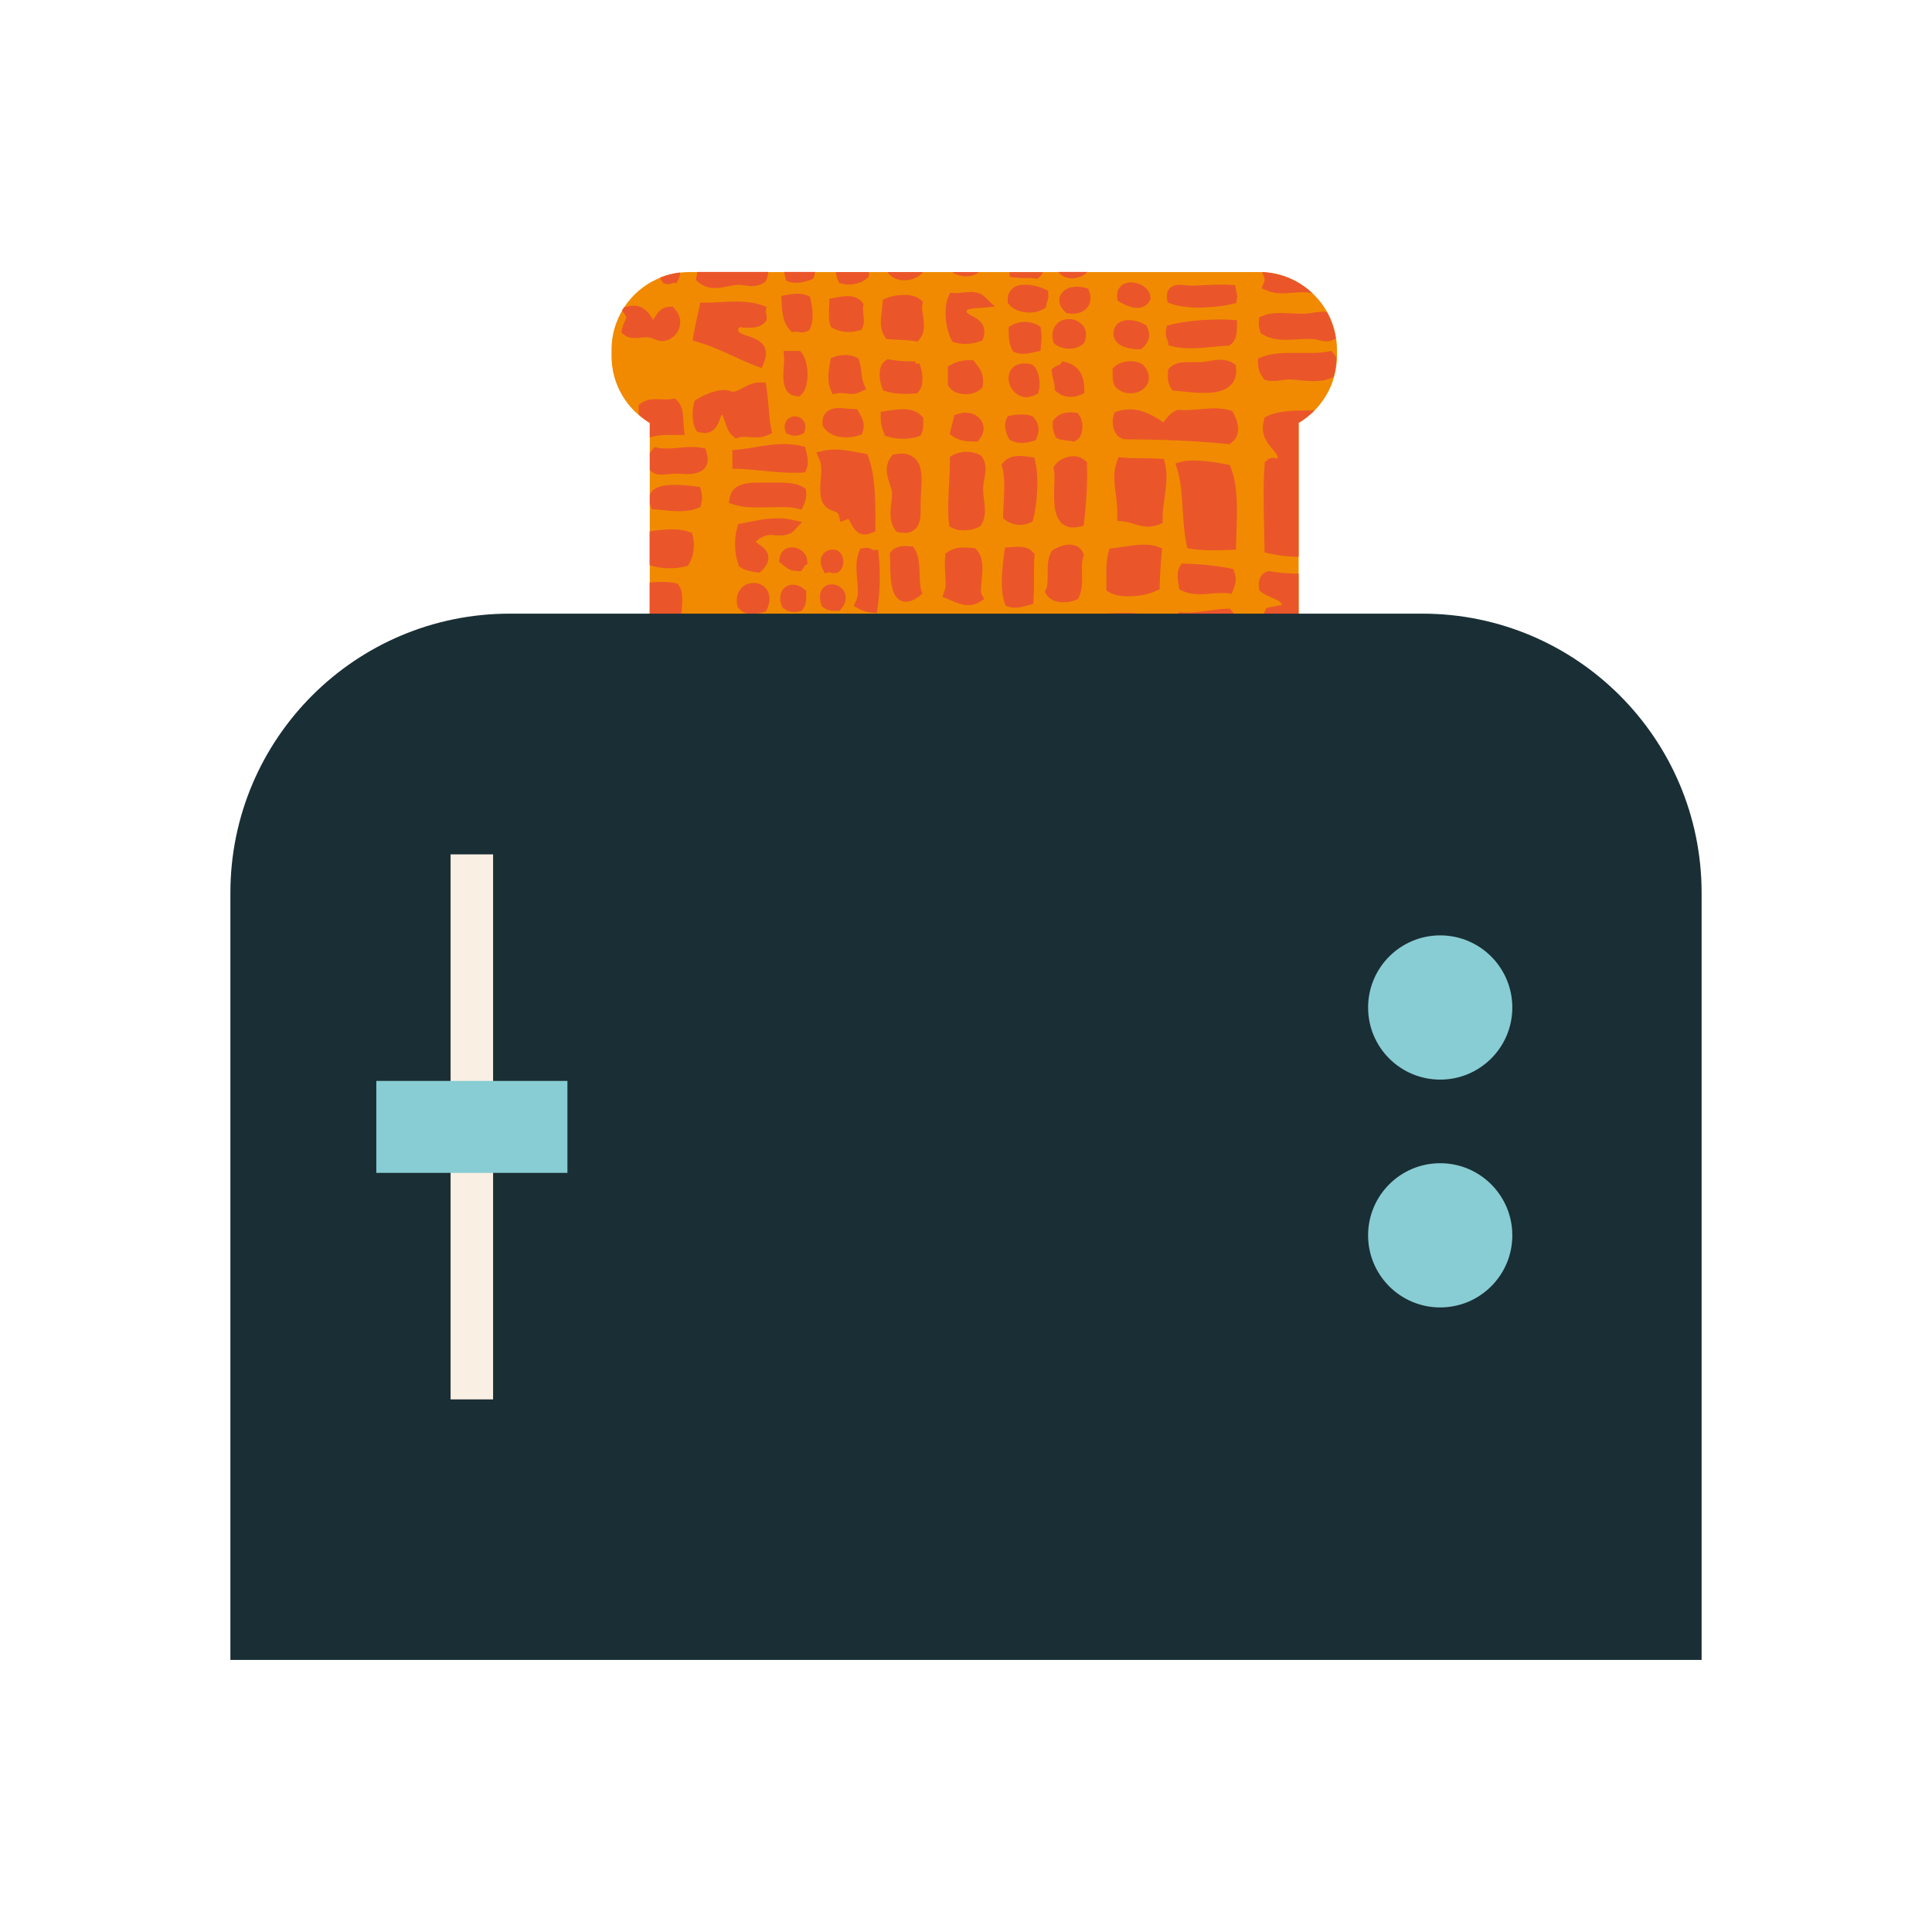 <?xml version="1.0" encoding="UTF-8"?>
<svg xmlns="http://www.w3.org/2000/svg" width="40" height="40" viewBox="0 0 40 40" fill="none">
  <g clip-path="url(#clip0_1191_290961)">
    <path d="M26.069 5.633H14.271C13.382 5.633 12.661 6.354 12.661 7.243V7.372C12.661 7.962 12.978 8.475 13.453 8.757V15.204H26.887V8.757C27.36 8.475 27.68 7.962 27.68 7.372V7.243C27.68 6.354 26.958 5.633 26.069 5.633Z" fill="#F18A00"></path>
    <path d="M26.354 9.478C26.321 9.478 26.268 9.49 26.219 9.54L26.183 9.575V9.625C26.151 10.041 26.163 10.458 26.172 10.898C26.175 11.039 26.178 11.182 26.18 11.332V11.438L26.286 11.461C26.48 11.505 26.685 11.526 26.887 11.528V8.754C27.008 8.683 27.116 8.595 27.216 8.498C27.172 8.498 27.125 8.498 27.078 8.498C26.779 8.498 26.471 8.504 26.239 8.616L26.183 8.642L26.169 8.701C26.09 8.994 26.233 9.164 26.339 9.29C26.389 9.352 26.436 9.405 26.459 9.469C26.45 9.478 26.442 9.487 26.433 9.496C26.412 9.484 26.386 9.478 26.357 9.478H26.354Z" fill="#EA562A"></path>
    <path d="M25.538 8.557L25.512 8.507L25.456 8.493C25.368 8.469 25.268 8.454 25.154 8.454C25.054 8.454 24.948 8.463 24.849 8.472C24.746 8.481 24.64 8.49 24.538 8.49C24.5 8.49 24.459 8.49 24.421 8.487H24.391L24.362 8.495C24.25 8.537 24.186 8.619 24.133 8.683C24.116 8.704 24.101 8.724 24.083 8.742C23.907 8.622 23.667 8.475 23.388 8.475C23.306 8.475 23.224 8.487 23.145 8.513L23.077 8.534L23.056 8.601C23.021 8.718 23.036 8.865 23.095 8.962C23.136 9.032 23.2 9.079 23.274 9.094H23.288L23.347 9.097C24.06 9.097 24.773 9.129 25.403 9.191L25.456 9.197L25.497 9.164C25.664 9.041 25.679 8.812 25.535 8.551L25.538 8.557Z" fill="#EA562A"></path>
    <path d="M24.142 6.826C24.124 6.926 24.151 6.991 24.168 7.035C24.174 7.046 24.177 7.058 24.18 7.067L24.195 7.152L24.28 7.173C24.388 7.199 24.512 7.211 24.658 7.211C24.828 7.211 25.004 7.193 25.157 7.178C25.245 7.17 25.33 7.161 25.406 7.158H25.444L25.477 7.134C25.603 7.046 25.606 6.882 25.611 6.762V6.63L25.485 6.621C25.412 6.615 25.33 6.615 25.245 6.615C24.89 6.615 24.514 6.653 24.244 6.721L24.16 6.741L24.145 6.826H24.142Z" fill="#EA562A"></path>
    <path d="M25.526 7.516C25.45 7.472 25.365 7.448 25.265 7.448C25.186 7.448 25.11 7.46 25.034 7.475C24.978 7.483 24.919 7.495 24.86 7.498C24.834 7.498 24.808 7.498 24.781 7.498H24.614C24.468 7.498 24.318 7.51 24.218 7.615L24.183 7.651V7.701C24.174 7.8 24.177 7.929 24.239 8.029L24.274 8.085L24.341 8.091C24.385 8.094 24.435 8.099 24.491 8.105C24.617 8.12 24.778 8.135 24.928 8.135C25.207 8.135 25.389 8.079 25.497 7.956C25.576 7.868 25.608 7.753 25.591 7.615L25.582 7.551L25.526 7.516Z" fill="#EA562A"></path>
    <path d="M21.962 10.816C22.03 10.883 22.118 10.921 22.221 10.921C22.259 10.921 22.3 10.915 22.341 10.907L22.435 10.886L22.446 10.792C22.496 10.387 22.517 9.962 22.505 9.628V9.569L22.458 9.531C22.396 9.475 22.314 9.446 22.224 9.446C22.074 9.446 21.918 9.522 21.842 9.628L21.807 9.678L21.822 9.736C21.836 9.801 21.833 9.933 21.828 10.056C21.819 10.332 21.807 10.646 21.965 10.813L21.962 10.816Z" fill="#EA562A"></path>
    <path d="M24.814 6.369C25.042 6.369 25.303 6.342 25.506 6.295L25.594 6.275L25.608 6.187C25.623 6.114 25.606 6.061 25.597 6.031C25.597 6.026 25.594 6.02 25.591 6.014L25.576 5.905L25.468 5.897C25.418 5.894 25.362 5.891 25.306 5.891C25.198 5.891 25.081 5.897 24.963 5.902C24.869 5.908 24.778 5.911 24.69 5.914C24.638 5.914 24.594 5.911 24.552 5.905C24.509 5.902 24.465 5.897 24.426 5.897C24.365 5.897 24.271 5.905 24.209 5.979C24.165 6.031 24.148 6.099 24.162 6.184L24.174 6.263L24.25 6.29C24.394 6.342 24.585 6.369 24.814 6.369Z" fill="#EA562A"></path>
    <path d="M23.036 7.724C23.036 7.809 23.036 7.894 23.068 7.97L23.077 7.991L23.092 8.009C23.174 8.097 23.285 8.143 23.409 8.143C23.567 8.143 23.705 8.064 23.761 7.938C23.787 7.882 23.828 7.73 23.672 7.56L23.658 7.545L23.64 7.536C23.579 7.498 23.497 7.478 23.409 7.478C23.306 7.478 23.162 7.507 23.077 7.592L23.036 7.63V7.724Z" fill="#EA562A"></path>
    <path d="M24.121 9.598L24.098 9.502L24.001 9.496C23.904 9.49 23.784 9.49 23.655 9.487C23.514 9.487 23.367 9.487 23.259 9.475L23.156 9.466L23.121 9.566C23.042 9.789 23.071 10.003 23.101 10.229C23.118 10.364 23.136 10.505 23.133 10.657V10.784L23.256 10.795C23.323 10.801 23.394 10.822 23.467 10.845C23.564 10.874 23.661 10.904 23.772 10.904C23.846 10.904 23.916 10.889 23.986 10.863L24.072 10.828V10.734C24.069 10.622 24.086 10.484 24.107 10.338C24.142 10.085 24.18 9.824 24.121 9.598Z" fill="#EA562A"></path>
    <path d="M23.546 6.375C23.661 6.375 23.752 6.322 23.802 6.228L23.819 6.199V6.163C23.819 5.979 23.605 5.847 23.414 5.847C23.323 5.847 23.244 5.879 23.194 5.935C23.159 5.973 23.118 6.046 23.13 6.158L23.139 6.228L23.2 6.263C23.338 6.337 23.45 6.375 23.546 6.375Z" fill="#EA562A"></path>
    <path d="M24.089 14.761C24.098 14.823 24.107 14.887 24.127 14.949L24.145 15.005L24.198 15.031C24.268 15.066 24.332 15.084 24.394 15.084C24.494 15.084 24.579 15.037 24.632 14.952C24.696 14.843 24.696 14.679 24.632 14.55C24.576 14.441 24.482 14.38 24.374 14.38C24.283 14.38 24.195 14.424 24.11 14.509L24.057 14.562L24.074 14.635C24.083 14.673 24.089 14.717 24.095 14.758L24.089 14.761Z" fill="#EA562A"></path>
    <path d="M25.462 11.766C25.145 11.707 24.904 11.684 24.547 11.669H24.462L24.421 11.74C24.374 11.825 24.371 11.948 24.406 12.136L24.418 12.203L24.479 12.232C24.585 12.282 24.699 12.303 24.843 12.303C24.922 12.303 25.001 12.297 25.081 12.288C25.154 12.282 25.227 12.277 25.298 12.277C25.33 12.277 25.365 12.277 25.397 12.282L25.5 12.294L25.538 12.197C25.57 12.112 25.614 12.004 25.559 11.854L25.532 11.781L25.456 11.766H25.462Z" fill="#EA562A"></path>
    <path d="M25.594 11.253C25.594 11.174 25.597 11.088 25.6 11.004C25.614 10.558 25.629 10.053 25.488 9.698L25.462 9.628L25.389 9.613C25.207 9.578 24.937 9.534 24.711 9.534C24.617 9.534 24.538 9.543 24.473 9.557L24.335 9.593L24.377 9.727C24.453 9.98 24.47 10.276 24.488 10.563C24.503 10.798 24.517 11.039 24.564 11.259L24.582 11.35L24.676 11.364C24.808 11.385 24.957 11.394 25.133 11.394C25.251 11.394 25.365 11.388 25.465 11.385L25.591 11.379V11.253H25.594Z" fill="#EA562A"></path>
    <path d="M25.931 14.922L25.984 14.952C26.069 14.999 26.154 15.005 26.219 15.005C26.242 15.005 26.268 15.005 26.295 15.005C26.318 15.005 26.345 15.005 26.371 15.005C26.398 15.005 26.424 15.005 26.453 15.01L26.527 15.019L26.574 14.96C26.682 14.826 26.691 14.591 26.629 14.459L26.606 14.406L26.553 14.386C26.477 14.356 26.386 14.342 26.289 14.342C26.192 14.342 26.101 14.356 26.022 14.383L25.955 14.406L25.937 14.476C25.911 14.582 25.89 14.741 25.916 14.864L25.928 14.922H25.931Z" fill="#EA562A"></path>
    <path d="M22.194 5.762C22.311 5.762 22.435 5.715 22.511 5.63H21.913C21.971 5.709 22.068 5.762 22.194 5.762Z" fill="#EA562A"></path>
    <path d="M17.882 6.298L17.844 6.251C17.779 6.172 17.68 6.131 17.545 6.131C17.454 6.131 17.36 6.149 17.284 6.163L17.169 6.187V6.307C17.169 6.345 17.166 6.389 17.163 6.43C17.163 6.533 17.158 6.639 17.19 6.727L17.207 6.774L17.252 6.797C17.342 6.847 17.451 6.873 17.565 6.873C17.633 6.873 17.7 6.865 17.768 6.847L17.835 6.829L17.862 6.765C17.897 6.683 17.885 6.595 17.876 6.513C17.87 6.457 17.862 6.401 17.87 6.354L17.879 6.295L17.882 6.298Z" fill="#EA562A"></path>
    <path d="M26.723 13.168C26.773 13.107 26.802 13.036 26.829 12.972C26.846 12.931 26.858 12.898 26.873 12.875C26.876 12.875 26.882 12.881 26.887 12.884V11.878C26.668 11.875 26.483 11.86 26.301 11.828L26.266 11.822L26.23 11.834C26.172 11.854 26.037 11.93 26.066 12.168L26.072 12.224L26.116 12.259C26.183 12.312 26.263 12.344 26.336 12.376C26.456 12.426 26.518 12.458 26.544 12.517C26.509 12.535 26.465 12.54 26.401 12.552C26.362 12.558 26.324 12.564 26.283 12.573L26.219 12.588L26.189 12.649C26.131 12.775 26.157 12.969 26.18 13.074L26.189 13.118L26.224 13.148C26.292 13.206 26.374 13.233 26.477 13.233C26.532 13.233 26.588 13.224 26.638 13.218L26.688 13.209L26.72 13.171L26.723 13.168Z" fill="#EA562A"></path>
    <path d="M22.555 6.046L22.532 5.976L22.461 5.958C22.405 5.943 22.35 5.935 22.297 5.935C22.127 5.935 21.995 6.008 21.948 6.128C21.927 6.178 21.898 6.313 22.05 6.454L22.08 6.483L22.121 6.489C22.15 6.495 22.18 6.495 22.209 6.495C22.344 6.495 22.455 6.445 22.52 6.357C22.581 6.272 22.593 6.163 22.555 6.046Z" fill="#EA562A"></path>
    <path d="M26.172 5.844L26.119 5.967L26.242 6.02C26.327 6.055 26.421 6.073 26.544 6.073C26.615 6.073 26.688 6.067 26.764 6.061C26.838 6.055 26.914 6.049 26.993 6.049H26.999C27.049 6.049 27.108 6.058 27.169 6.07C26.893 5.811 26.53 5.647 26.128 5.633C26.131 5.638 26.134 5.647 26.137 5.653C26.18 5.747 26.195 5.788 26.172 5.841V5.844Z" fill="#EA562A"></path>
    <path d="M26.049 7.507C26.04 7.662 26.101 7.753 26.148 7.821L26.178 7.862L26.227 7.874C26.271 7.882 26.316 7.888 26.362 7.888C26.427 7.888 26.486 7.879 26.541 7.871C26.591 7.865 26.641 7.856 26.685 7.856H26.691C26.767 7.856 26.846 7.865 26.926 7.874C27.02 7.882 27.116 7.891 27.213 7.891C27.322 7.891 27.471 7.877 27.612 7.797C27.647 7.671 27.665 7.539 27.671 7.401C27.656 7.381 27.641 7.363 27.63 7.346L27.568 7.266L27.486 7.281C27.389 7.299 27.275 7.307 27.122 7.307C27.055 7.307 26.99 7.307 26.923 7.307C26.855 7.307 26.785 7.307 26.72 7.307C26.535 7.307 26.321 7.316 26.131 7.39L26.049 7.419L26.043 7.507H26.049Z" fill="#EA562A"></path>
    <path d="M26.084 6.826L26.101 6.9L26.151 6.929C26.307 7.02 26.486 7.035 26.623 7.035C26.7 7.035 26.782 7.029 26.861 7.026C26.934 7.023 27.008 7.017 27.078 7.017C27.125 7.017 27.169 7.017 27.213 7.023C27.239 7.026 27.266 7.035 27.292 7.041C27.342 7.052 27.401 7.067 27.462 7.067C27.536 7.067 27.6 7.043 27.656 7.005C27.627 6.812 27.565 6.627 27.474 6.463C27.445 6.457 27.418 6.454 27.386 6.454C27.325 6.454 27.266 6.463 27.204 6.471C27.166 6.477 27.125 6.483 27.081 6.489C27.04 6.492 26.999 6.495 26.958 6.495C26.887 6.495 26.814 6.492 26.741 6.489C26.665 6.486 26.588 6.48 26.515 6.48C26.357 6.48 26.242 6.498 26.145 6.539L26.072 6.568L26.063 6.645C26.052 6.727 26.069 6.785 26.081 6.829L26.084 6.826Z" fill="#EA562A"></path>
    <path d="M21.81 7.874C21.822 7.923 21.833 7.967 21.836 8.017V8.076L21.88 8.114C21.954 8.182 22.056 8.217 22.168 8.217C22.235 8.217 22.306 8.202 22.367 8.176L22.449 8.141V8.053C22.446 7.68 22.247 7.548 22.083 7.504L21.998 7.481L21.948 7.545C21.948 7.545 21.927 7.554 21.918 7.557C21.892 7.569 21.863 7.58 21.839 7.598L21.772 7.645L21.78 7.727C21.786 7.783 21.801 7.833 21.81 7.877V7.874Z" fill="#EA562A"></path>
    <path d="M21.81 7.099L21.848 7.129C21.924 7.187 22.03 7.219 22.138 7.219C22.25 7.219 22.35 7.184 22.423 7.12L22.446 7.099L22.458 7.07C22.502 6.958 22.493 6.847 22.435 6.759C22.37 6.665 22.256 6.606 22.13 6.606C22.021 6.606 21.921 6.65 21.86 6.73C21.813 6.788 21.766 6.891 21.801 7.049L21.813 7.096L21.81 7.099Z" fill="#EA562A"></path>
    <path d="M21.863 9.062L21.924 9.091C21.977 9.109 22.036 9.114 22.088 9.12C22.124 9.123 22.159 9.126 22.18 9.132L22.232 9.147L22.279 9.12C22.323 9.097 22.382 9.044 22.402 8.927C22.423 8.824 22.408 8.674 22.338 8.589L22.303 8.548L22.25 8.542C22.221 8.539 22.191 8.537 22.165 8.537C21.971 8.537 21.872 8.622 21.819 8.692L21.795 8.724V8.762C21.786 8.868 21.816 8.938 21.836 8.997L21.857 9.056L21.863 9.062Z" fill="#EA562A"></path>
    <path d="M20.267 6.378L20.596 6.348L20.387 6.143C20.288 6.046 20.147 6.046 20.1 6.046C20.044 6.046 19.988 6.052 19.93 6.058C19.883 6.064 19.833 6.067 19.789 6.067H19.765L19.672 6.061L19.633 6.149C19.528 6.398 19.581 6.797 19.692 7.023L19.718 7.073L19.771 7.09C19.83 7.108 19.897 7.12 19.977 7.12C20.085 7.12 20.2 7.102 20.282 7.07L20.343 7.046L20.361 6.982C20.443 6.706 20.238 6.601 20.126 6.542C20.047 6.501 20.015 6.477 20.006 6.448C20.02 6.404 20.079 6.389 20.264 6.375L20.267 6.378Z" fill="#EA562A"></path>
    <path d="M12.881 6.803L12.863 6.885L12.931 6.938C12.983 6.979 13.051 6.999 13.136 6.999C13.174 6.999 13.218 6.997 13.262 6.991C13.3 6.988 13.344 6.982 13.385 6.982C13.403 6.982 13.421 6.982 13.435 6.985C13.462 6.988 13.494 7.002 13.526 7.014C13.579 7.035 13.64 7.061 13.708 7.061H13.729C13.872 7.049 14.001 6.95 14.057 6.812C14.113 6.668 14.081 6.513 13.969 6.395L13.928 6.351H13.866C13.679 6.36 13.602 6.492 13.556 6.571C13.547 6.589 13.535 6.606 13.526 6.618C13.523 6.618 13.52 6.618 13.517 6.618C13.418 6.43 13.283 6.328 13.124 6.328C13.095 6.328 13.069 6.331 13.039 6.337L12.919 6.363C12.904 6.383 12.893 6.407 12.878 6.427L12.957 6.542C12.972 6.562 12.972 6.571 12.934 6.656C12.913 6.697 12.893 6.744 12.881 6.8V6.803Z" fill="#EA562A"></path>
    <path d="M20.328 9.458L20.311 9.431L20.282 9.417C20.205 9.375 20.111 9.355 20.012 9.355C19.912 9.355 19.815 9.378 19.739 9.417L19.666 9.455V9.537C19.666 9.701 19.657 9.874 19.648 10.041C19.633 10.326 19.619 10.593 19.648 10.83L19.657 10.901L19.721 10.933C19.78 10.965 19.856 10.98 19.947 10.98C20.056 10.98 20.176 10.957 20.258 10.915L20.293 10.898L20.314 10.866C20.419 10.707 20.396 10.517 20.372 10.335C20.364 10.255 20.352 10.179 20.355 10.109C20.355 10.053 20.367 9.991 20.378 9.93C20.405 9.777 20.437 9.607 20.331 9.458H20.328Z" fill="#EA562A"></path>
    <path d="M14.432 5.633C14.432 5.665 14.432 5.694 14.424 5.715L14.406 5.797L14.471 5.85C14.565 5.926 14.676 5.964 14.805 5.964C14.896 5.964 14.984 5.946 15.072 5.929C15.148 5.914 15.222 5.897 15.286 5.897H15.31C15.345 5.899 15.377 5.905 15.412 5.908C15.465 5.914 15.518 5.923 15.571 5.923C15.662 5.923 15.741 5.902 15.811 5.858L15.844 5.838L15.861 5.806C15.884 5.762 15.899 5.697 15.908 5.63H14.435L14.432 5.633Z" fill="#EA562A"></path>
    <path d="M15.377 6.785C15.398 6.785 15.421 6.785 15.442 6.785C15.468 6.785 15.494 6.785 15.521 6.785C15.62 6.785 15.747 6.774 15.841 6.668L15.867 6.639L15.873 6.598C15.882 6.533 15.864 6.489 15.852 6.463L15.87 6.357L15.758 6.313C15.612 6.266 15.45 6.243 15.248 6.243C15.136 6.243 15.025 6.249 14.916 6.254C14.817 6.26 14.72 6.266 14.626 6.266H14.497L14.476 6.375C14.462 6.442 14.447 6.51 14.432 6.574C14.406 6.689 14.38 6.809 14.359 6.935L14.342 7.052L14.456 7.085C14.714 7.158 14.934 7.261 15.172 7.369C15.324 7.439 15.48 7.513 15.647 7.574L15.77 7.621L15.82 7.498C15.867 7.381 15.87 7.278 15.832 7.193C15.767 7.052 15.618 7.002 15.486 6.958C15.268 6.885 15.274 6.862 15.292 6.794C15.298 6.782 15.312 6.774 15.371 6.774L15.377 6.785Z" fill="#EA562A"></path>
    <path d="M13.702 5.823L13.732 5.864L13.781 5.876C13.802 5.882 13.819 5.882 13.84 5.882C13.887 5.882 13.919 5.867 13.937 5.858H14.007L14.045 5.788C14.069 5.744 14.078 5.694 14.081 5.641C13.934 5.659 13.796 5.694 13.664 5.747C13.673 5.773 13.684 5.797 13.702 5.82V5.823Z" fill="#EA562A"></path>
    <path d="M23.109 7.07C23.189 7.17 23.344 7.225 23.567 7.231H23.623L23.664 7.196C23.831 7.043 23.805 6.882 23.752 6.774L23.734 6.735L23.696 6.715C23.599 6.662 23.473 6.627 23.367 6.627C23.2 6.627 23.086 6.709 23.059 6.844C23.042 6.929 23.059 7.008 23.112 7.073L23.109 7.07Z" fill="#EA562A"></path>
    <path d="M16.503 11.825H16.588L16.627 11.769C16.636 11.757 16.644 11.746 16.65 11.731C16.653 11.725 16.656 11.719 16.662 11.713L16.721 11.672L16.712 11.608C16.706 11.444 16.544 11.332 16.398 11.332C16.26 11.332 16.157 11.423 16.14 11.555L16.128 11.628L16.21 11.696C16.272 11.748 16.354 11.822 16.503 11.822V11.825Z" fill="#EA562A"></path>
    <path d="M19.096 12.294L19.07 12.206C19.047 12.127 19.044 12.015 19.041 11.901C19.035 11.716 19.032 11.523 18.941 11.373L18.903 11.312H18.832C18.806 11.306 18.78 11.306 18.753 11.306C18.662 11.306 18.533 11.317 18.454 11.414L18.422 11.455V11.508C18.428 11.558 18.431 11.62 18.431 11.684C18.436 12.01 18.442 12.458 18.759 12.458C18.841 12.458 18.926 12.423 19.023 12.35L19.096 12.294Z" fill="#EA562A"></path>
    <path d="M18.891 13.066L18.824 13.036C18.78 13.016 18.736 13.007 18.695 13.007C18.63 13.007 18.572 13.03 18.527 13.077C18.428 13.18 18.422 13.362 18.425 13.526V13.594L18.48 13.632C18.539 13.676 18.607 13.688 18.668 13.699C18.695 13.705 18.73 13.711 18.744 13.717L18.88 13.793L18.938 13.649C18.997 13.506 18.959 13.359 18.929 13.242C18.921 13.206 18.912 13.171 18.906 13.139L18.894 13.066H18.891Z" fill="#EA562A"></path>
    <path d="M15.926 11.074C15.955 11.074 15.99 11.077 16.022 11.08C16.066 11.083 16.11 11.086 16.151 11.086C16.198 11.086 16.345 11.086 16.445 10.98L16.606 10.807L16.374 10.757C16.289 10.739 16.201 10.731 16.102 10.731C15.882 10.731 15.659 10.775 15.459 10.816L15.286 10.851L15.263 10.93C15.195 11.156 15.207 11.473 15.286 11.684L15.301 11.722L15.333 11.746C15.427 11.813 15.544 11.831 15.659 11.848L15.726 11.857L15.776 11.81C15.873 11.713 15.914 11.622 15.908 11.531C15.899 11.402 15.796 11.329 15.72 11.276C15.697 11.262 15.665 11.235 15.647 11.218C15.673 11.177 15.791 11.103 15.882 11.083C15.887 11.083 15.902 11.08 15.926 11.08V11.074Z" fill="#EA562A"></path>
    <path d="M15.597 12.071C15.492 12.071 15.395 12.115 15.333 12.194C15.283 12.256 15.23 12.367 15.266 12.538L15.271 12.57L15.295 12.596C15.339 12.649 15.424 12.714 15.574 12.714C15.638 12.714 15.711 12.702 15.796 12.678L15.858 12.661L15.884 12.602C15.973 12.409 15.92 12.277 15.882 12.215C15.823 12.121 15.717 12.068 15.6 12.068L15.597 12.071Z" fill="#EA562A"></path>
    <path d="M13.456 9.056L13.523 9.038C13.643 9.009 13.734 9.006 13.825 9.006H13.934C13.963 9.006 13.995 9.006 14.028 9.006H14.174L14.16 8.856C14.154 8.815 14.154 8.774 14.151 8.73C14.142 8.572 14.133 8.405 14.025 8.299L13.975 8.249L13.908 8.261C13.875 8.267 13.84 8.27 13.796 8.27C13.761 8.27 13.726 8.27 13.693 8.267C13.655 8.267 13.62 8.264 13.585 8.264C13.497 8.264 13.385 8.273 13.286 8.34L13.224 8.381V8.454C13.224 8.498 13.224 8.545 13.23 8.592C13.3 8.651 13.374 8.707 13.453 8.757V9.056H13.456Z" fill="#EA562A"></path>
    <path d="M20.194 7.513L20.152 7.457H20.07C19.933 7.457 19.809 7.486 19.695 7.548L19.625 7.586V7.973L19.645 8.006C19.707 8.102 19.836 8.161 19.991 8.161C20.123 8.161 20.241 8.12 20.311 8.05L20.343 8.017L20.349 7.97C20.378 7.75 20.288 7.633 20.22 7.548C20.211 7.536 20.2 7.525 20.191 7.51L20.194 7.513Z" fill="#EA562A"></path>
    <path d="M25.189 14.412C25.157 14.412 25.125 14.412 25.092 14.412H25.01L24.975 14.491C24.925 14.6 24.928 14.708 24.984 14.796C25.04 14.881 25.139 14.937 25.245 14.937C25.324 14.937 25.4 14.908 25.453 14.852C25.491 14.811 25.538 14.738 25.538 14.623V14.594L25.523 14.568C25.45 14.412 25.259 14.412 25.189 14.412Z" fill="#EA562A"></path>
    <path d="M24.01 12.197V12.115C24.019 11.88 24.03 11.681 24.051 11.458L24.06 11.352L23.96 11.317C23.884 11.291 23.796 11.276 23.69 11.276C23.558 11.276 23.414 11.297 23.276 11.317C23.206 11.329 23.133 11.338 23.062 11.347L22.971 11.355L22.948 11.444C22.901 11.611 22.904 11.793 22.907 11.954C22.907 12.018 22.907 12.083 22.907 12.142V12.227L22.977 12.268C23.071 12.32 23.2 12.347 23.359 12.347C23.564 12.347 23.796 12.303 23.939 12.232L24.016 12.197H24.01Z" fill="#EA562A"></path>
    <path d="M23.467 14.465C23.364 14.447 23.238 14.427 23.118 14.427C22.957 14.427 22.834 14.465 22.74 14.538L22.69 14.579V14.937L22.74 14.978C22.842 15.063 22.986 15.107 23.156 15.107C23.303 15.107 23.458 15.075 23.584 15.016L23.655 14.984L23.661 14.905C23.672 14.77 23.646 14.676 23.626 14.591L23.596 14.485L23.461 14.465H23.467Z" fill="#EA562A"></path>
    <path d="M25.606 13.107C25.661 12.948 25.594 12.752 25.503 12.649L25.462 12.602H25.397C25.254 12.608 25.116 12.629 24.984 12.646C24.843 12.667 24.708 12.684 24.579 12.684C24.547 12.684 24.512 12.684 24.479 12.681L24.421 12.675L24.377 12.716C24.286 12.799 24.218 12.983 24.262 13.121L24.288 13.209L24.462 13.224C24.623 13.239 24.825 13.253 25.019 13.253C25.233 13.253 25.397 13.233 25.52 13.189L25.582 13.168L25.603 13.107H25.606Z" fill="#EA562A"></path>
    <path d="M23.843 13.271L23.854 13.23C23.869 13.171 23.934 12.869 23.764 12.746L23.74 12.728L23.711 12.722C23.596 12.702 23.461 12.69 23.297 12.69C23.186 12.69 23.08 12.696 22.986 12.699L22.866 12.705L22.834 12.79C22.787 12.916 22.798 13.148 22.831 13.256L22.854 13.338L23.007 13.368C23.139 13.394 23.288 13.424 23.429 13.424C23.593 13.424 23.716 13.385 23.81 13.306L23.843 13.277V13.271Z" fill="#EA562A"></path>
    <path d="M20 8.542C19.944 8.542 19.889 8.551 19.83 8.572L19.759 8.595L19.742 8.669C19.733 8.707 19.695 8.859 19.683 8.897L19.663 8.988L19.739 9.041C19.839 9.109 19.971 9.141 20.147 9.141H20.244L20.282 9.091C20.37 8.982 20.39 8.85 20.334 8.739C20.276 8.619 20.147 8.545 19.994 8.545L20 8.542Z" fill="#EA562A"></path>
    <path d="M17.882 7.941C17.853 7.871 17.844 7.794 17.835 7.712C17.826 7.636 17.818 7.56 17.791 7.478L17.774 7.422L17.721 7.395C17.656 7.366 17.583 7.349 17.501 7.349C17.419 7.349 17.342 7.363 17.272 7.39L17.202 7.416L17.184 7.513C17.155 7.677 17.119 7.879 17.196 8.064L17.237 8.164L17.342 8.143C17.369 8.138 17.395 8.138 17.419 8.138C17.457 8.138 17.489 8.143 17.518 8.146C17.556 8.152 17.595 8.155 17.63 8.155C17.694 8.155 17.753 8.143 17.812 8.114L17.932 8.058L17.879 7.938L17.882 7.941Z" fill="#EA562A"></path>
    <path d="M17.765 13.887L17.856 13.928C17.897 13.946 17.956 13.969 18.023 13.969C18.09 13.969 18.146 13.946 18.193 13.905L18.225 13.875L18.234 13.831C18.252 13.749 18.249 13.667 18.249 13.591C18.249 13.5 18.249 13.412 18.278 13.356L18.31 13.297L18.284 13.236C18.19 13.013 18.067 12.966 17.979 12.966C17.917 12.966 17.862 12.989 17.806 13.033L17.768 13.066L17.759 13.116C17.733 13.271 17.75 13.409 17.765 13.532C17.776 13.623 17.788 13.711 17.776 13.79L17.762 13.89L17.765 13.887Z" fill="#EA562A"></path>
    <path d="M18.184 11.385H18.064C18.046 11.367 18.002 11.341 17.938 11.341C17.92 11.341 17.903 11.341 17.882 11.347L17.809 11.361L17.782 11.432C17.712 11.617 17.73 11.813 17.747 12.004C17.762 12.168 17.776 12.323 17.727 12.432L17.674 12.543L17.779 12.605C17.85 12.646 17.932 12.67 18.026 12.681L18.155 12.693L18.172 12.567C18.22 12.238 18.228 11.842 18.193 11.505L18.181 11.388L18.184 11.385Z" fill="#EA562A"></path>
    <path d="M17.119 13.957C17.149 13.963 17.178 13.966 17.204 13.966C17.298 13.966 17.357 13.925 17.389 13.89C17.483 13.79 17.471 13.638 17.463 13.488C17.457 13.415 17.451 13.321 17.466 13.28L17.504 13.174L17.407 13.116C17.348 13.08 17.293 13.066 17.231 13.066C17.196 13.066 17.158 13.072 17.114 13.083L17.052 13.101L17.026 13.159C16.964 13.3 16.985 13.456 17.002 13.594C17.011 13.673 17.02 13.746 17.017 13.811L17.008 13.928L17.125 13.954L17.119 13.957Z" fill="#EA562A"></path>
    <path d="M16.609 7.319L16.568 7.266H16.222L16.234 7.413C16.234 7.448 16.234 7.51 16.228 7.574C16.21 7.8 16.181 8.176 16.492 8.202L16.553 8.208L16.597 8.164C16.779 7.985 16.738 7.486 16.609 7.319Z" fill="#EA562A"></path>
    <path d="M21.247 14.694V14.608L21.165 14.576C21.097 14.547 21.009 14.541 20.965 14.541C20.88 14.541 20.766 14.556 20.695 14.617L20.669 14.641L20.657 14.673C20.604 14.817 20.604 15.002 20.607 15.198H21.25C21.253 15.028 21.25 14.858 21.244 14.691L21.247 14.694Z" fill="#EA562A"></path>
    <path d="M19.566 13.535C19.657 13.6 19.774 13.635 19.909 13.638H19.941L19.971 13.623C20.138 13.541 20.264 13.321 20.191 13.098L20.179 13.066L20.152 13.042C20.1 12.992 20.032 12.969 19.947 12.969C19.909 12.969 19.871 12.975 19.83 12.98C19.8 12.983 19.768 12.989 19.739 12.989L19.654 12.983L19.598 13.057C19.545 13.148 19.49 13.262 19.504 13.438L19.51 13.5L19.56 13.535H19.566Z" fill="#EA562A"></path>
    <path d="M14.101 12.749C14.101 12.749 14.104 12.716 14.107 12.693C14.13 12.479 14.148 12.259 14.06 12.13L14.028 12.083L13.972 12.071C13.89 12.054 13.793 12.048 13.688 12.048C13.605 12.048 13.526 12.054 13.45 12.059V12.954C13.646 12.942 13.852 12.901 13.995 12.869L14.092 12.846L14.101 12.746V12.749Z" fill="#EA562A"></path>
    <path d="M13.995 13.928L14.042 13.89V13.831C14.051 13.732 14.025 13.661 14.007 13.602C13.998 13.579 13.992 13.556 13.987 13.532L13.972 13.45L13.89 13.426C13.796 13.4 13.684 13.388 13.544 13.388C13.514 13.388 13.482 13.388 13.45 13.391V14.092H13.467C13.737 14.057 13.896 14.007 13.992 13.928H13.995Z" fill="#EA562A"></path>
    <path d="M19.677 12.426C19.777 12.47 19.915 12.529 20.056 12.529C20.135 12.529 20.208 12.508 20.27 12.47L20.378 12.403L20.317 12.291C20.299 12.256 20.314 12.118 20.323 12.027C20.346 11.801 20.37 11.549 20.223 11.388L20.188 11.35L20.135 11.344C20.067 11.338 20.009 11.335 19.956 11.335C19.824 11.335 19.727 11.361 19.63 11.423L19.575 11.458L19.569 11.523C19.557 11.643 19.563 11.766 19.569 11.886C19.578 12.018 19.586 12.156 19.557 12.232L19.51 12.356L19.63 12.406L19.677 12.426Z" fill="#EA562A"></path>
    <path d="M21.616 15.201H22.206C22.265 14.969 22.311 14.608 22.053 14.518C22.039 14.509 22.003 14.503 21.962 14.503C21.883 14.503 21.736 14.535 21.666 14.608L21.622 14.655L21.631 14.72C21.643 14.823 21.637 14.931 21.631 15.046C21.628 15.098 21.625 15.151 21.625 15.204L21.616 15.201Z" fill="#EA562A"></path>
    <path d="M20.267 5.633H19.718C19.812 5.706 19.941 5.721 19.997 5.721C20.111 5.721 20.205 5.688 20.267 5.633Z" fill="#EA562A"></path>
    <path d="M18.95 9.502C18.88 9.428 18.786 9.39 18.668 9.39C18.627 9.39 18.58 9.396 18.53 9.405L18.483 9.414L18.454 9.452C18.299 9.648 18.366 9.859 18.419 10.012C18.439 10.074 18.457 10.129 18.466 10.182C18.472 10.238 18.466 10.317 18.454 10.402C18.434 10.578 18.404 10.795 18.53 10.968L18.563 11.012L18.616 11.021C18.657 11.03 18.692 11.033 18.724 11.033C18.821 11.033 18.9 11.004 18.956 10.945C19.067 10.833 19.064 10.657 19.061 10.455V10.428C19.061 10.361 19.064 10.282 19.07 10.203C19.088 9.936 19.105 9.663 18.956 9.502H18.95Z" fill="#EA562A"></path>
    <path d="M19.111 8.639L19.07 8.601C18.979 8.516 18.856 8.472 18.695 8.472C18.598 8.472 18.495 8.487 18.398 8.501L18.234 8.525V8.642C18.234 8.78 18.258 8.845 18.281 8.906C18.287 8.921 18.293 8.935 18.299 8.953L18.319 9.021L18.387 9.041C18.478 9.07 18.592 9.085 18.703 9.085C18.783 9.085 18.9 9.076 19.006 9.038L19.061 9.018L19.085 8.962C19.12 8.883 19.117 8.789 19.114 8.698V8.642L19.111 8.639Z" fill="#EA562A"></path>
    <path d="M19.108 6.524C19.096 6.448 19.085 6.372 19.094 6.319L19.105 6.243L19.044 6.193C18.97 6.134 18.862 6.105 18.724 6.105C18.592 6.105 18.445 6.131 18.352 6.175L18.278 6.207L18.272 6.287C18.269 6.331 18.264 6.378 18.258 6.425C18.234 6.603 18.208 6.806 18.316 6.964L18.352 7.017L18.416 7.023C18.486 7.029 18.551 7.032 18.613 7.035C18.712 7.041 18.809 7.043 18.924 7.061L19 7.07L19.047 7.011C19.161 6.867 19.132 6.677 19.108 6.524Z" fill="#EA562A"></path>
    <path d="M18.401 5.665C18.469 5.753 18.586 5.803 18.721 5.803C18.847 5.803 18.97 5.762 19.047 5.694L19.102 5.644V5.633H18.378C18.378 5.633 18.392 5.656 18.398 5.665H18.401Z" fill="#EA562A"></path>
    <path d="M14.5 10.493L14.518 10.426C14.541 10.329 14.541 10.267 14.518 10.17L14.494 10.082L14.403 10.071C14.342 10.062 14.154 10.038 13.972 10.038C13.705 10.038 13.547 10.091 13.473 10.203C13.464 10.214 13.459 10.229 13.453 10.244V10.431C13.453 10.431 13.459 10.455 13.464 10.467L13.497 10.543L13.579 10.549C13.62 10.549 13.664 10.555 13.711 10.56C13.816 10.572 13.937 10.584 14.057 10.584C14.216 10.584 14.339 10.563 14.441 10.522L14.503 10.496L14.5 10.493Z" fill="#EA562A"></path>
    <path d="M18.844 14.949L18.832 14.858L18.742 14.837C18.742 14.837 18.73 14.832 18.721 14.829C18.692 14.814 18.645 14.79 18.58 14.79C18.557 14.79 18.536 14.79 18.513 14.799L18.425 14.817L18.407 14.905C18.387 14.999 18.378 15.101 18.369 15.201H18.868C18.862 15.116 18.856 15.034 18.844 14.949Z" fill="#EA562A"></path>
    <path d="M17.741 8.469H17.665C17.627 8.469 17.583 8.463 17.539 8.46C17.483 8.454 17.427 8.449 17.375 8.449C17.296 8.449 17.178 8.457 17.099 8.545C17.043 8.604 17.02 8.686 17.032 8.786V8.818L17.052 8.845C17.134 8.977 17.31 9.056 17.521 9.056C17.609 9.056 17.7 9.041 17.779 9.015L17.844 8.994L17.864 8.93C17.92 8.771 17.844 8.645 17.797 8.563L17.741 8.466V8.469Z" fill="#EA562A"></path>
    <path d="M14.242 11.713L14.271 11.666C14.356 11.531 14.392 11.279 14.345 11.103L14.327 11.033L14.259 11.009C14.163 10.974 14.048 10.96 13.91 10.96C13.758 10.96 13.602 10.98 13.45 11.001V11.699C13.597 11.754 13.758 11.766 13.858 11.766C13.972 11.766 14.086 11.754 14.189 11.728L14.242 11.716V11.713Z" fill="#EA562A"></path>
    <path d="M13.84 15.028C13.775 14.928 13.673 14.87 13.558 14.87C13.523 14.87 13.488 14.881 13.45 14.893V15.204H13.899C13.89 15.142 13.872 15.081 13.84 15.031V15.028Z" fill="#EA562A"></path>
    <path d="M15.779 14.966V14.884L15.703 14.849C15.638 14.817 15.565 14.799 15.497 14.799C15.418 14.799 15.348 14.826 15.301 14.873L15.28 14.893L15.268 14.922C15.233 15.013 15.222 15.107 15.219 15.201H15.788C15.785 15.122 15.779 15.043 15.779 14.966Z" fill="#EA562A"></path>
    <path d="M20.123 14.752V14.652L20.023 14.626C19.936 14.603 19.856 14.591 19.783 14.591C19.68 14.591 19.589 14.614 19.516 14.658L19.463 14.691L19.454 14.755C19.437 14.893 19.428 15.043 19.425 15.195H20.117C20.126 15.052 20.129 14.905 20.123 14.746V14.752Z" fill="#EA562A"></path>
    <path d="M18.011 14.817H17.944C17.926 14.805 17.897 14.793 17.862 14.793H17.829L17.776 14.805L17.744 14.849C17.668 14.955 17.677 15.09 17.7 15.198H18.096C18.084 15.095 18.07 14.996 18.041 14.905L18.011 14.814V14.817Z" fill="#EA562A"></path>
    <path d="M15.192 13.526C15.192 13.626 15.192 13.74 15.257 13.852L15.274 13.884L15.307 13.902C15.368 13.937 15.447 13.957 15.536 13.957C15.644 13.957 15.744 13.931 15.796 13.916L15.873 13.893L15.89 13.816C15.89 13.816 15.981 13.385 15.823 13.204L15.773 13.148L15.7 13.159C15.682 13.159 15.668 13.162 15.65 13.162C15.626 13.162 15.603 13.162 15.579 13.162C15.55 13.162 15.524 13.159 15.497 13.159C15.444 13.159 15.286 13.159 15.207 13.306L15.184 13.347L15.189 13.394C15.195 13.438 15.198 13.482 15.198 13.532L15.192 13.526Z" fill="#EA562A"></path>
    <path d="M14.629 9.364L14.606 9.285L14.524 9.27C14.459 9.258 14.392 9.255 14.315 9.255C14.218 9.255 14.124 9.264 14.034 9.273C13.948 9.282 13.869 9.287 13.793 9.287C13.732 9.287 13.682 9.282 13.635 9.273L13.556 9.255L13.491 9.331C13.491 9.331 13.467 9.361 13.453 9.378V9.73C13.497 9.783 13.564 9.827 13.688 9.827C13.732 9.827 13.778 9.821 13.834 9.818C13.887 9.813 13.943 9.807 14.004 9.807C14.022 9.807 14.04 9.807 14.054 9.807C14.11 9.81 14.168 9.815 14.224 9.815C14.342 9.815 14.509 9.801 14.6 9.681C14.658 9.598 14.67 9.496 14.629 9.367V9.364Z" fill="#EA562A"></path>
    <path d="M14.902 8.677C14.914 8.648 14.931 8.601 14.946 8.586C14.966 8.598 14.996 8.686 15.01 8.736C15.046 8.842 15.084 8.959 15.178 9.035L15.233 9.079L15.304 9.056C15.324 9.05 15.354 9.044 15.395 9.044C15.433 9.044 15.471 9.044 15.509 9.05C15.556 9.053 15.603 9.056 15.647 9.056C15.744 9.056 15.82 9.041 15.887 9.012L15.984 8.968L15.964 8.862C15.937 8.724 15.923 8.566 15.911 8.41C15.899 8.284 15.89 8.152 15.87 8.029L15.852 7.918H15.738C15.594 7.918 15.483 7.976 15.383 8.029C15.31 8.067 15.239 8.105 15.172 8.111C15.166 8.111 15.142 8.102 15.128 8.099C15.092 8.088 15.049 8.073 14.999 8.073C14.779 8.079 14.568 8.182 14.43 8.264L14.386 8.29L14.371 8.34C14.33 8.469 14.321 8.751 14.403 8.889L14.432 8.935L14.485 8.95C14.521 8.959 14.556 8.965 14.588 8.965C14.793 8.965 14.864 8.789 14.905 8.683L14.902 8.677Z" fill="#EA562A"></path>
    <path d="M15.709 10.505C15.788 10.505 15.867 10.505 15.946 10.502C16.022 10.502 16.096 10.499 16.166 10.499C16.257 10.499 16.386 10.499 16.486 10.525L16.594 10.552L16.641 10.452C16.671 10.387 16.703 10.308 16.691 10.188L16.685 10.123L16.63 10.088C16.521 10.021 16.363 9.991 16.116 9.991C16.09 9.991 15.999 9.991 15.999 9.991C15.955 9.991 15.908 9.991 15.861 9.991C15.808 9.991 15.755 9.991 15.706 9.991C15.544 9.991 15.166 9.991 15.11 10.296L15.09 10.414L15.201 10.449C15.365 10.502 15.559 10.508 15.709 10.508V10.505Z" fill="#EA562A"></path>
    <path d="M16.407 14.814C16.26 14.814 16.16 14.972 16.14 15.122C16.137 15.145 16.137 15.175 16.134 15.201H16.682C16.665 14.999 16.606 14.817 16.407 14.814Z" fill="#EA562A"></path>
    <path d="M21.393 12.499L21.399 12.406C21.408 12.265 21.408 12.095 21.408 11.933C21.408 11.772 21.408 11.625 21.417 11.534L21.423 11.476L21.384 11.432C21.297 11.332 21.17 11.32 21.085 11.32C21.044 11.32 21 11.323 20.959 11.326L20.807 11.335L20.792 11.444C20.722 11.93 20.724 12.268 20.798 12.479L20.821 12.543L20.886 12.564C20.921 12.576 20.962 12.582 21.009 12.582C21.112 12.582 21.223 12.552 21.308 12.526L21.399 12.499H21.393Z" fill="#EA562A"></path>
    <path d="M21.22 12.91C21.156 12.872 21.091 12.851 21.027 12.851C20.942 12.851 20.865 12.887 20.81 12.954C20.73 13.048 20.704 13.195 20.733 13.356L20.745 13.426L20.81 13.456C20.854 13.476 20.904 13.491 20.95 13.506C20.983 13.514 21.015 13.523 21.044 13.535L21.17 13.585L21.229 13.441C21.273 13.33 21.34 13.162 21.282 12.986L21.267 12.94L21.223 12.913L21.22 12.91Z" fill="#EA562A"></path>
    <path d="M21.015 5.744C21.071 5.753 21.123 5.756 21.179 5.756C21.2 5.756 21.294 5.756 21.294 5.756C21.329 5.756 21.367 5.756 21.417 5.765L21.481 5.773L21.528 5.729C21.555 5.703 21.575 5.671 21.593 5.635H20.901L20.909 5.732L21.012 5.747L21.015 5.744Z" fill="#EA562A"></path>
    <path d="M21.514 8.073C21.534 7.959 21.531 7.683 21.39 7.566L21.364 7.545L21.332 7.539C21.288 7.527 21.244 7.525 21.203 7.525C21.091 7.525 21 7.566 20.942 7.642C20.883 7.718 20.865 7.824 20.895 7.929C20.942 8.102 21.088 8.223 21.253 8.223C21.314 8.223 21.379 8.205 21.44 8.173L21.496 8.141L21.508 8.076L21.514 8.073Z" fill="#EA562A"></path>
    <path d="M21.434 9.56L21.414 9.472L21.323 9.461C21.264 9.452 21.188 9.44 21.109 9.44C20.962 9.44 20.854 9.481 20.783 9.563L20.736 9.616L20.754 9.686C20.807 9.883 20.792 10.15 20.78 10.408C20.777 10.496 20.771 10.578 20.768 10.66V10.731L20.824 10.772C20.909 10.833 21.018 10.868 21.123 10.868C21.197 10.868 21.264 10.851 21.326 10.822L21.382 10.792L21.396 10.734C21.476 10.408 21.514 9.88 21.434 9.563V9.56Z" fill="#EA562A"></path>
    <path d="M21.405 8.648L21.382 8.622L21.349 8.61C21.297 8.589 21.229 8.581 21.15 8.581C21.076 8.581 20.991 8.589 20.927 8.604L20.862 8.619L20.836 8.68C20.768 8.836 20.851 9.015 20.88 9.065L20.901 9.103L20.939 9.123C21 9.153 21.074 9.17 21.153 9.17C21.226 9.17 21.302 9.158 21.384 9.132L21.443 9.114L21.467 9.056C21.531 8.906 21.508 8.765 21.405 8.648Z" fill="#EA562A"></path>
    <path d="M16.993 9.921C16.982 10.047 16.973 10.179 16.999 10.308C17.037 10.499 17.178 10.552 17.263 10.584C17.337 10.61 17.351 10.619 17.363 10.66L17.401 10.807L17.542 10.751C17.559 10.745 17.568 10.745 17.568 10.745C17.568 10.745 17.601 10.801 17.615 10.83C17.659 10.918 17.733 11.065 17.906 11.065C17.947 11.065 17.991 11.056 18.038 11.036L18.123 11.004V10.912C18.128 10.499 18.134 9.874 17.982 9.472L17.956 9.402L17.8 9.373C17.645 9.343 17.471 9.308 17.293 9.308C17.21 9.308 17.134 9.314 17.064 9.331L16.902 9.367L16.967 9.516C17.017 9.631 17.005 9.774 16.993 9.924V9.921Z" fill="#EA562A"></path>
    <path d="M17.337 14.843L17.313 14.738H16.982L16.973 14.864C16.967 14.955 16.961 15.072 16.958 15.198H17.398C17.381 15.078 17.36 14.958 17.334 14.84L17.337 14.843Z" fill="#EA562A"></path>
    <path d="M17.337 11.394L17.313 11.388C17.287 11.382 17.263 11.379 17.237 11.379C17.149 11.379 17.073 11.42 17.029 11.49C16.979 11.57 16.979 11.675 17.029 11.772L17.076 11.869L17.169 11.845C17.193 11.854 17.225 11.866 17.266 11.866C17.278 11.866 17.29 11.866 17.304 11.866L17.334 11.86L17.357 11.845C17.422 11.804 17.46 11.725 17.46 11.628C17.46 11.531 17.422 11.452 17.357 11.411L17.337 11.399V11.394Z" fill="#EA562A"></path>
    <path d="M18.29 8.085L18.346 8.102C18.454 8.138 18.58 8.155 18.736 8.155C18.803 8.155 18.868 8.152 18.932 8.146H18.988L19.023 8.102C19.132 7.979 19.099 7.727 19.07 7.63L19.038 7.527L18.973 7.533L18.941 7.481H18.865C18.668 7.481 18.586 7.472 18.431 7.445L18.378 7.437L18.334 7.466C18.152 7.586 18.214 7.923 18.266 8.038L18.29 8.091V8.085Z" fill="#EA562A"></path>
    <path d="M17.014 12.552L17.049 12.579C17.108 12.623 17.184 12.646 17.275 12.646C17.293 12.646 17.313 12.646 17.334 12.646L17.389 12.64L17.424 12.596C17.512 12.491 17.533 12.37 17.486 12.265C17.439 12.165 17.334 12.098 17.219 12.098C17.14 12.098 17.07 12.133 17.026 12.194C16.985 12.25 16.949 12.347 17.002 12.514L17.014 12.555V12.552Z" fill="#EA562A"></path>
    <path d="M17.345 5.794L17.372 5.858L17.439 5.876C17.477 5.885 17.521 5.891 17.565 5.891C17.68 5.891 17.844 5.858 17.944 5.767L17.988 5.729V5.671C17.988 5.671 17.991 5.644 17.991 5.633H17.304C17.313 5.688 17.325 5.741 17.345 5.794Z" fill="#EA562A"></path>
    <path d="M16.289 8.704C16.248 8.759 16.234 8.83 16.254 8.903L16.272 8.968L16.333 8.994C16.377 9.012 16.418 9.021 16.459 9.021C16.5 9.021 16.544 9.012 16.586 8.994L16.647 8.968L16.665 8.903C16.685 8.83 16.671 8.759 16.63 8.704C16.588 8.651 16.527 8.622 16.456 8.622C16.386 8.622 16.325 8.651 16.284 8.704H16.289Z" fill="#EA562A"></path>
    <path d="M16.348 6.829L16.395 6.876L16.462 6.867C16.462 6.867 16.474 6.867 16.48 6.867C16.498 6.867 16.512 6.87 16.527 6.873C16.553 6.879 16.577 6.882 16.603 6.882C16.641 6.882 16.68 6.873 16.715 6.856L16.756 6.835L16.776 6.791C16.858 6.609 16.817 6.348 16.785 6.207L16.77 6.143L16.712 6.117C16.662 6.093 16.597 6.081 16.518 6.081C16.418 6.081 16.322 6.099 16.286 6.105L16.175 6.128L16.181 6.243C16.19 6.451 16.21 6.686 16.354 6.829H16.348Z" fill="#EA562A"></path>
    <path d="M15.289 9.308L15.163 9.317V9.707H15.295C15.456 9.713 15.626 9.73 15.808 9.748C16.02 9.769 16.236 9.789 16.442 9.789C16.489 9.789 16.536 9.789 16.583 9.786L16.671 9.78L16.703 9.698C16.75 9.581 16.712 9.431 16.688 9.331L16.668 9.249L16.586 9.232C16.477 9.205 16.36 9.194 16.231 9.194C16.017 9.194 15.802 9.229 15.612 9.261C15.494 9.282 15.383 9.299 15.286 9.305L15.289 9.308Z" fill="#EA562A"></path>
    <path d="M21.558 7.102C21.564 7.02 21.572 6.935 21.552 6.823L21.54 6.765L21.487 6.733C21.414 6.689 21.317 6.665 21.217 6.665C21.118 6.665 21.021 6.689 20.948 6.733L20.883 6.771V6.847C20.883 7.023 20.904 7.146 20.956 7.24L20.98 7.281L21.024 7.299C21.071 7.316 21.12 7.325 21.179 7.325C21.267 7.325 21.352 7.305 21.423 7.29L21.543 7.263L21.555 7.102H21.558Z" fill="#EA562A"></path>
    <path d="M16.198 12.582L16.236 12.605C16.295 12.643 16.348 12.67 16.436 12.67C16.462 12.67 16.492 12.67 16.533 12.661L16.583 12.655L16.618 12.617C16.7 12.526 16.694 12.391 16.691 12.291V12.232L16.644 12.194C16.577 12.136 16.498 12.106 16.418 12.106C16.328 12.106 16.248 12.148 16.201 12.218C16.169 12.265 16.122 12.37 16.181 12.535L16.198 12.579V12.582Z" fill="#EA562A"></path>
    <path d="M16.366 13.875L16.413 13.884H16.433C16.465 13.884 16.492 13.878 16.509 13.869L16.574 13.887L16.63 13.808C16.721 13.679 16.688 13.517 16.659 13.391C16.647 13.332 16.636 13.28 16.636 13.236V13.13L16.515 13.098C16.48 13.089 16.439 13.077 16.383 13.077C16.366 13.077 16.348 13.077 16.33 13.08L16.251 13.089L16.222 13.162C16.154 13.327 16.178 13.717 16.336 13.849L16.366 13.872V13.875Z" fill="#EA562A"></path>
    <path d="M21.66 6.357L21.666 6.29C21.666 6.29 21.669 6.278 21.675 6.263C21.69 6.228 21.713 6.172 21.704 6.09L21.695 6.017L21.628 5.985C21.534 5.941 21.367 5.894 21.22 5.894C21.094 5.894 20.997 5.929 20.936 5.999C20.898 6.04 20.854 6.117 20.865 6.237V6.275L20.895 6.307C20.991 6.427 21.173 6.471 21.311 6.471C21.426 6.471 21.528 6.445 21.608 6.395L21.666 6.36L21.66 6.357Z" fill="#EA562A"></path>
    <path d="M21.716 13.418L21.745 13.453L21.789 13.462C21.828 13.47 21.866 13.476 21.901 13.476C22.018 13.476 22.115 13.426 22.171 13.338C22.235 13.233 22.235 13.083 22.171 12.948L22.156 12.916L22.127 12.896C22.056 12.848 21.965 12.822 21.88 12.822C21.786 12.822 21.701 12.857 21.646 12.919L21.608 12.96L21.613 13.077C21.619 13.186 21.622 13.309 21.719 13.421L21.716 13.418Z" fill="#EA562A"></path>
    <path d="M16.275 5.809L16.339 5.832C16.383 5.85 16.433 5.855 16.489 5.855C16.618 5.855 16.738 5.809 16.785 5.791L16.838 5.767L16.858 5.712C16.867 5.688 16.873 5.659 16.876 5.63H16.236C16.242 5.671 16.248 5.709 16.257 5.738L16.275 5.806V5.809Z" fill="#EA562A"></path>
    <path d="M22.317 12.406L22.341 12.356C22.408 12.206 22.405 12.036 22.402 11.872C22.399 11.748 22.396 11.631 22.426 11.537L22.441 11.488L22.42 11.441C22.373 11.335 22.273 11.276 22.147 11.276C21.998 11.276 21.851 11.355 21.81 11.382L21.78 11.399L21.763 11.432C21.69 11.561 21.69 11.728 21.69 11.892C21.69 12.001 21.69 12.124 21.663 12.186L21.631 12.25L21.669 12.312C21.731 12.414 21.854 12.47 22.018 12.47C22.106 12.47 22.197 12.453 22.27 12.423L22.32 12.403L22.317 12.406Z" fill="#EA562A"></path>
    <path d="M10.549 12.705H29.448C32.64 12.705 35.23 15.295 35.23 18.486V34.367H4.77V18.486C4.77 15.295 7.36 12.705 10.552 12.705H10.549Z" fill="#1A2E35"></path>
    <path d="M29.818 22.352C30.642 22.352 31.311 21.684 31.311 20.86C31.311 20.035 30.642 19.366 29.818 19.366C28.993 19.366 28.325 20.035 28.325 20.86C28.325 21.684 28.993 22.352 29.818 22.352Z" fill="#88CDD3"></path>
    <path d="M29.818 27.069C30.642 27.069 31.311 26.401 31.311 25.576C31.311 24.752 30.642 24.083 29.818 24.083C28.993 24.083 28.325 24.752 28.325 25.576C28.325 26.401 28.993 27.069 29.818 27.069Z" fill="#88CDD3"></path>
    <path d="M10.209 17.689H9.329V28.973H10.209V17.689Z" fill="#F9EFE3"></path>
    <path d="M11.748 22.379H7.791V24.283H11.748V22.379Z" fill="#88CDD3"></path>
  </g>
  <defs>
    <clipPath id="clip0_1191_290961">
      <rect width="40" height="40" fill="white"></rect>
    </clipPath>
  </defs>
</svg>
